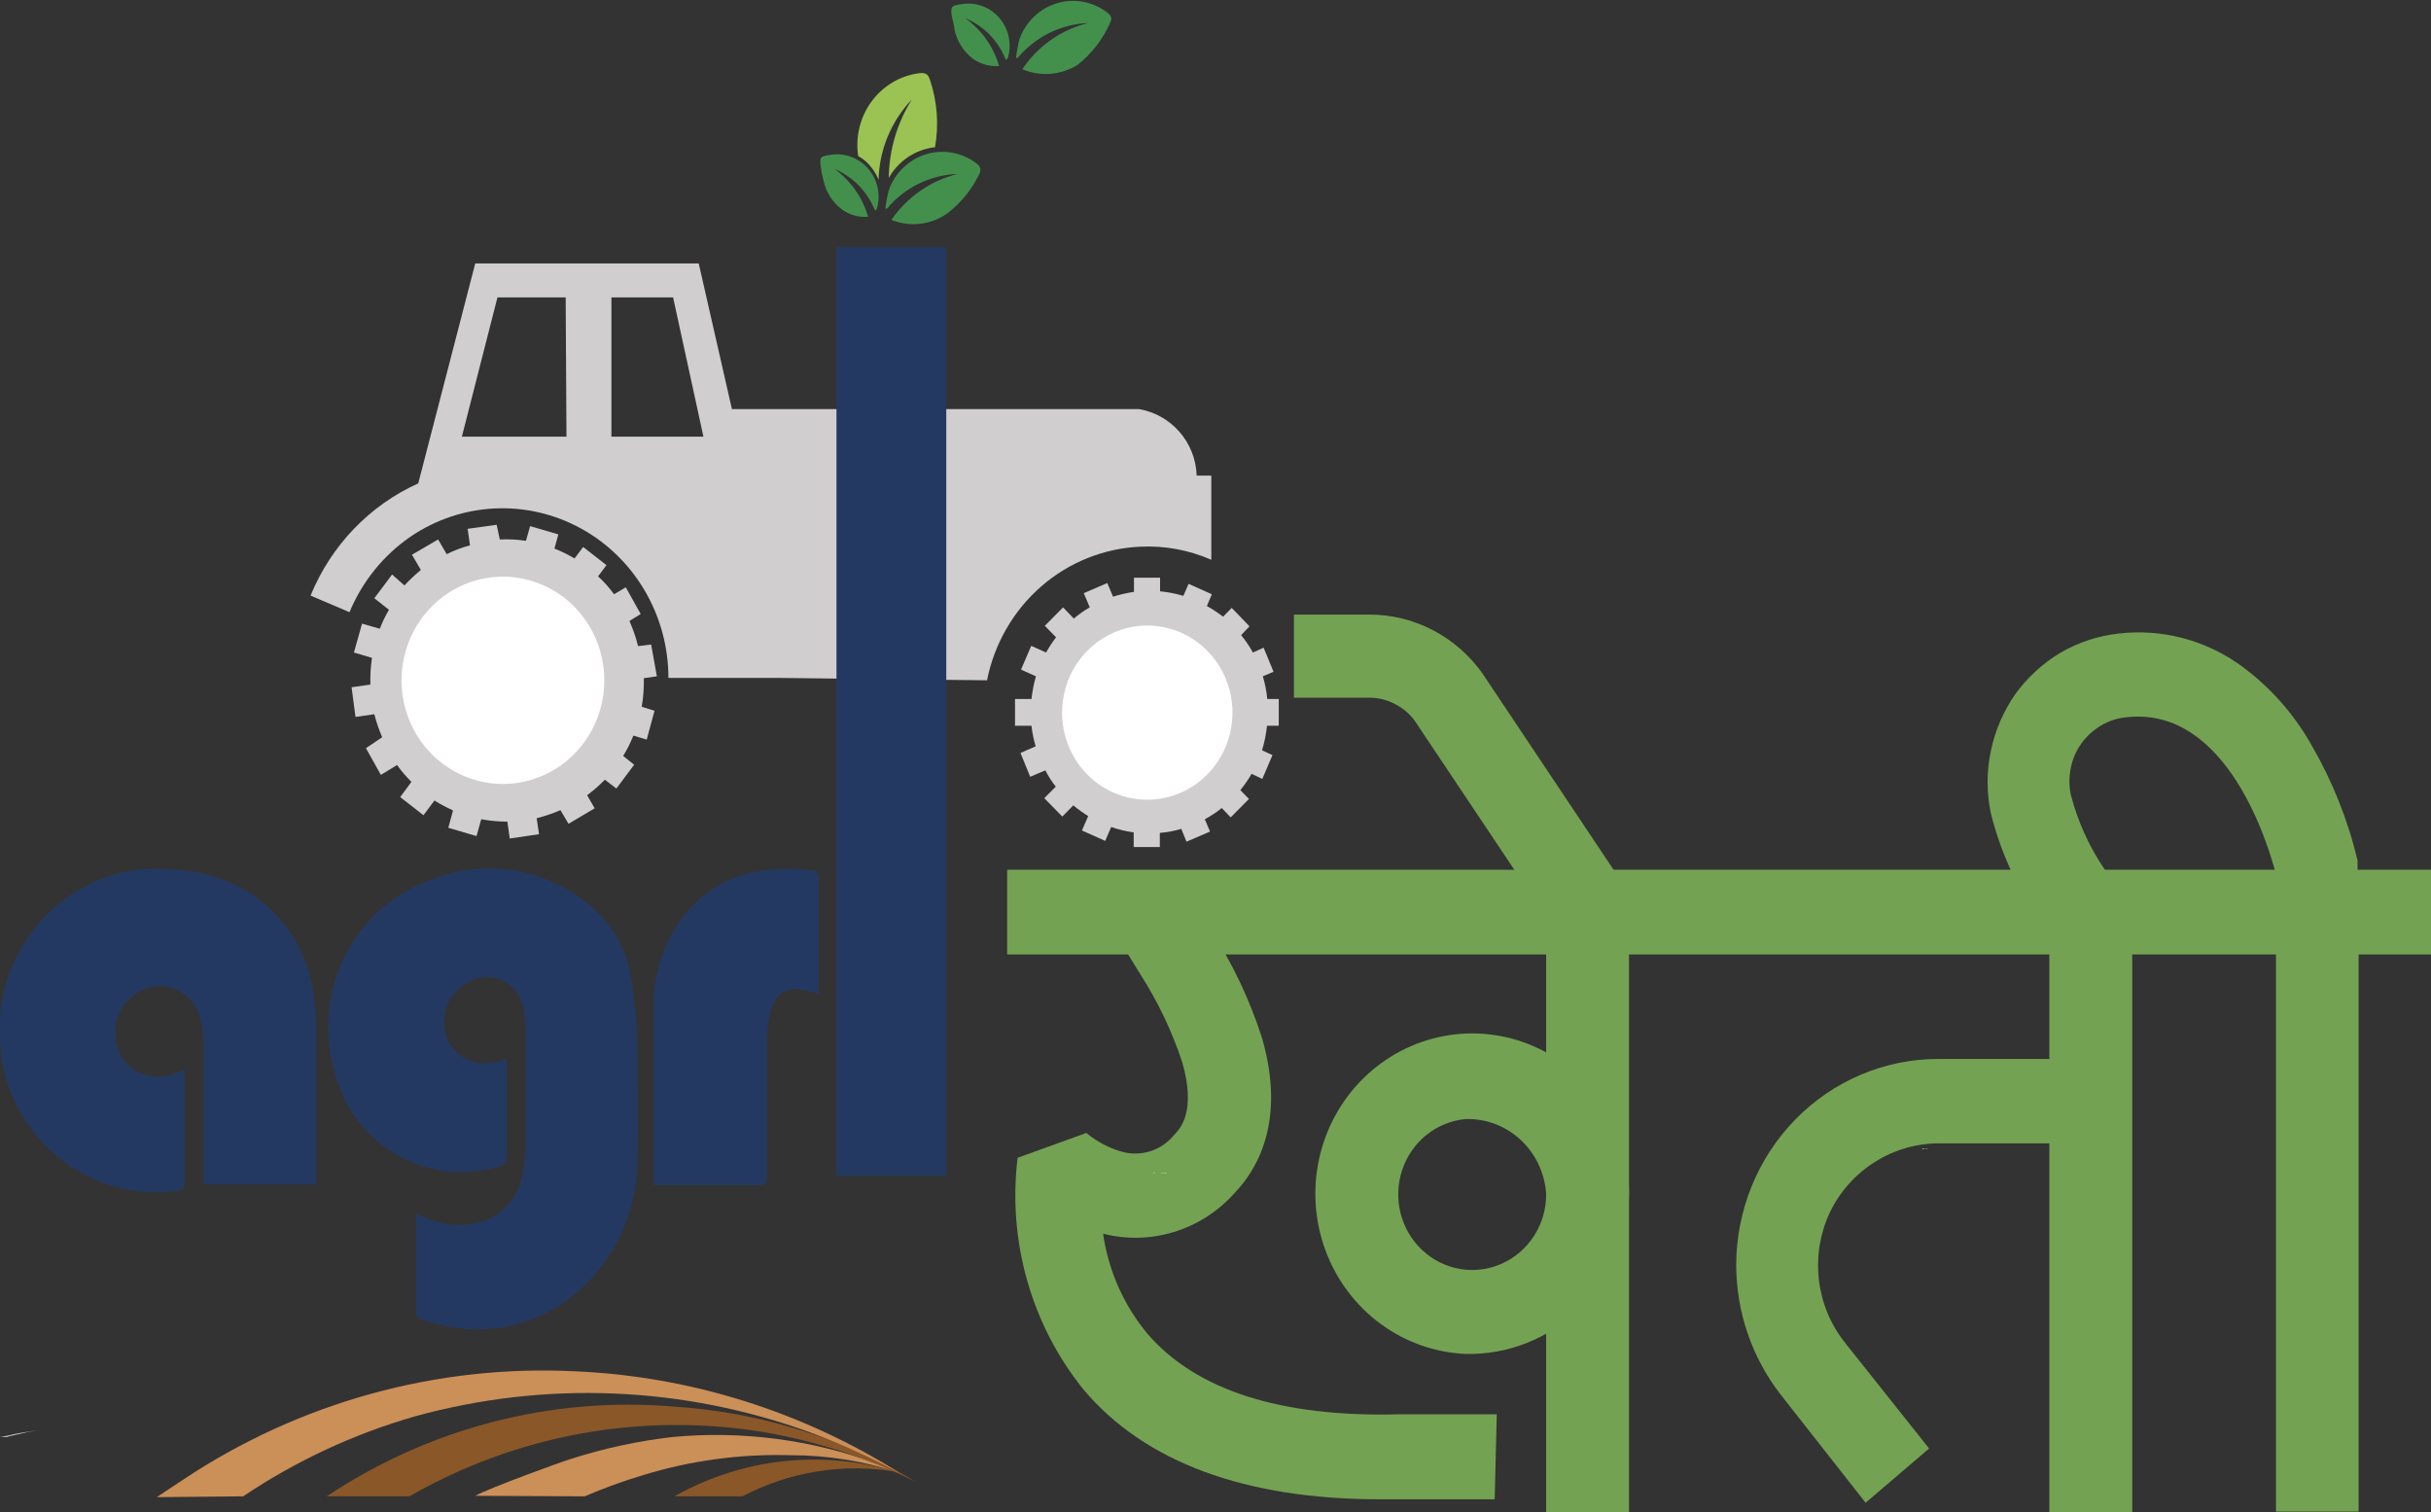 <svg width="127" height="79" viewBox="0 0 127 79" fill="none" xmlns="http://www.w3.org/2000/svg">
<rect x="0" y="0" width="127" height="79" fill="#333333" stroke="none"/>
<g clip-path="url(#clip0_1551_740)">
<path d="M99.347 56.762C99.28 56.781 99.209 56.781 99.142 56.762C99.079 56.776 99.014 56.776 98.951 56.762C99.006 56.713 99.076 56.685 99.149 56.685C99.222 56.685 99.292 56.713 99.347 56.762Z" fill="#D6E3CC"/>
<path d="M100.398 60.028C100.452 60.014 100.509 60.014 100.562 60.028C100.616 60.015 100.672 60.015 100.726 60.028C100.673 60.047 100.615 60.047 100.562 60.028C100.537 60.042 100.509 60.049 100.48 60.049C100.452 60.049 100.424 60.042 100.398 60.028Z" fill="#D6E3CC"/>
<path d="M98.104 56.831C98.092 56.838 98.078 56.841 98.063 56.841C98.049 56.841 98.035 56.838 98.022 56.831C98.022 56.831 98.036 56.748 98.104 56.831Z" fill="#D6E3CC"/>
<path d="M97.516 56.901H97.366C97.407 56.845 97.448 56.818 97.516 56.901Z" fill="#D6E3CC"/>
<path d="M97.052 56.971C96.957 56.873 96.957 56.915 97.052 56.971V56.971Z" fill="#D6E3CC"/>
<path d="M60.086 62.457H60.018C60.086 62.416 60.086 62.36 60.086 62.457Z" fill="#D6E3CC"/>
<path d="M81.853 49.544L73.933 37.692C73.66 37.307 73.299 36.995 72.882 36.785C72.459 36.562 71.991 36.447 71.516 36.45H67.597V32.108H71.53C72.683 32.106 73.82 32.383 74.847 32.917C75.875 33.451 76.765 34.226 77.443 35.179L85.377 47.059L81.853 49.544Z" fill="#74A253"/>
<path d="M85.103 48.302H80.774V79.014H85.103V48.302Z" fill="#74A253"/>
<path d="M123.218 47.646H118.902V78.972H123.218V47.646Z" fill="#74A253"/>
<path d="M106.421 47.897C105.305 46.254 104.487 44.419 104.004 42.481C103.779 41.413 103.779 40.309 104.004 39.242C104.223 38.183 104.651 37.181 105.26 36.296C105.898 35.408 106.707 34.662 107.636 34.105C108.573 33.559 109.61 33.216 110.682 33.099C112.907 32.841 115.148 33.417 116.991 34.719C118.526 35.818 119.808 37.248 120.746 38.907C121.841 40.788 122.656 42.825 123.163 44.952V45.189V47.66H118.903V45.691C118.547 44.295 116.403 36.91 111.132 37.469C110.651 37.504 110.183 37.653 109.767 37.902C109.36 38.141 109.007 38.464 108.729 38.851C108.459 39.229 108.272 39.662 108.183 40.121C108.087 40.581 108.087 41.057 108.183 41.517C108.547 42.927 109.152 44.26 109.972 45.454L106.421 47.897Z" fill="#74A253"/>
<path d="M111.391 48.302H107.062V79.014H111.391V48.302Z" fill="#74A253"/>
<path d="M97.462 78.511L93.024 72.858C91.529 70.936 90.711 68.556 90.702 66.101C90.706 63.241 91.82 60.5 93.799 58.479C95.778 56.459 98.461 55.324 101.258 55.324H109.684V59.735H101.258C100.085 59.74 98.936 60.079 97.94 60.712C96.928 61.346 96.113 62.261 95.591 63.351C95.085 64.433 94.886 65.64 95.019 66.832C95.152 68.025 95.611 69.155 96.342 70.094L100.78 75.677L97.462 78.511Z" fill="#74A253"/>
<path d="M78.085 78.33H73.005H72.09C65.071 78.33 59.8 76.403 56.59 72.578C55.246 70.907 54.248 68.973 53.659 66.894C53.07 64.816 52.901 62.636 53.163 60.489L56.754 59.191C57.271 59.62 57.865 59.942 58.502 60.14C59.008 60.305 59.55 60.31 60.059 60.156C60.568 60.002 61.02 59.694 61.356 59.275C61.643 58.981 62.503 58.088 61.766 55.505C61.227 53.869 60.483 52.312 59.554 50.87L58.407 49L62.066 46.641L63.214 48.525C64.379 50.305 65.298 52.24 65.945 54.277C67.133 58.465 65.794 60.992 64.456 62.374C63.604 63.313 62.521 64.001 61.32 64.367C60.119 64.733 58.844 64.763 57.628 64.454C57.906 66.394 58.716 68.213 59.963 69.703C62.503 72.634 66.901 74.044 73.032 73.891H78.194L78.085 78.33Z" fill="#74A253"/>
<path d="M127 45.44H52.616V49.865H127V45.44Z" fill="#74A253"/>
<path d="M76.569 70.736C74.965 70.667 73.415 70.118 72.114 69.157C70.812 68.197 69.815 66.866 69.247 65.33C68.679 63.795 68.564 62.123 68.918 60.522C69.272 58.921 70.078 57.461 71.236 56.324C72.394 55.188 73.854 54.424 75.433 54.128C77.013 53.832 78.642 54.017 80.12 54.66C81.597 55.303 82.857 56.376 83.743 57.744C84.629 59.113 85.103 60.718 85.104 62.359C85.083 63.483 84.845 64.591 84.404 65.62C83.963 66.649 83.329 67.579 82.536 68.357C81.743 69.135 80.808 69.746 79.784 70.154C78.76 70.562 77.668 70.76 76.569 70.736ZM76.569 58.465C75.822 58.532 75.111 58.821 74.521 59.294C73.932 59.768 73.49 60.407 73.25 61.133C73.009 61.859 72.981 62.641 73.167 63.383C73.354 64.125 73.748 64.796 74.301 65.314C74.854 65.831 75.542 66.173 76.282 66.298C77.021 66.423 77.781 66.325 78.467 66.016C79.153 65.707 79.737 65.201 80.147 64.559C80.556 63.918 80.775 63.168 80.775 62.401C80.712 61.315 80.237 60.297 79.452 59.562C78.667 58.827 77.633 58.434 76.569 58.465Z" fill="#74A253"/>
<path d="M34.017 33.672L33.334 33.755C33.223 33.305 33.072 32.866 32.883 32.443L33.471 32.08L32.692 30.684L32.078 31.047C31.833 30.706 31.554 30.393 31.245 30.112L31.682 29.526L30.466 28.576L30.016 29.176C29.679 28.976 29.327 28.804 28.964 28.66L29.169 27.92L27.694 27.487L27.476 28.255C27.024 28.186 26.566 28.163 26.11 28.185L25.946 27.418L24.43 27.627L24.553 28.492C24.134 28.602 23.726 28.756 23.338 28.953L22.887 28.185L21.522 28.981L21.986 29.777C21.683 30.028 21.396 30.299 21.126 30.586L20.484 30.014L19.555 31.256L20.32 31.857C20.134 32.173 19.974 32.504 19.842 32.848L18.913 32.583L18.49 34.09L19.432 34.37C19.363 34.831 19.336 35.299 19.35 35.766L18.367 35.905L18.572 37.455L19.555 37.315C19.661 37.726 19.798 38.127 19.965 38.516L19.118 39.088L19.897 40.484L20.743 39.968C20.968 40.283 21.219 40.577 21.494 40.847L20.907 41.643L22.123 42.592L22.696 41.824C23.009 42.016 23.333 42.188 23.666 42.341L23.42 43.248L24.895 43.681L25.14 42.801C25.591 42.883 26.048 42.925 26.506 42.927L26.629 43.807L28.159 43.583L28.036 42.746C28.461 42.642 28.876 42.502 29.278 42.327L29.702 43.039L31.067 42.229L30.671 41.545C31.002 41.302 31.313 41.031 31.6 40.735L32.201 41.196L33.129 39.954L32.556 39.493C32.763 39.156 32.941 38.801 33.088 38.432L33.785 38.641L34.194 37.134L33.525 36.924C33.61 36.431 33.646 35.931 33.635 35.431L34.317 35.333L34.017 33.672Z" fill="#D0CECE"/>
<path d="M66.805 37.916V36.52H66.204C66.168 36.117 66.09 35.719 65.972 35.333L66.532 35.096L66.013 33.839L65.453 34.09C65.277 33.769 65.071 33.465 64.839 33.183L65.276 32.722L64.347 31.759L63.897 32.22C63.628 32.013 63.345 31.826 63.05 31.661L63.309 31.047L62.094 30.503L61.821 31.131C61.425 31.01 61.017 30.931 60.605 30.894V30.182H59.24V30.922C58.87 30.977 58.505 31.061 58.147 31.173L57.847 30.461L56.618 30.991L56.932 31.731C56.636 31.897 56.357 32.094 56.099 32.318L55.539 31.731L54.583 32.694L55.17 33.295C54.977 33.546 54.804 33.812 54.651 34.09L53.873 33.742L53.34 34.984L54.119 35.333C54.008 35.721 53.93 36.118 53.887 36.52H53.026V37.916H53.887C53.925 38.28 53.998 38.64 54.105 38.99L53.313 39.339L53.818 40.582L54.611 40.247C54.764 40.549 54.947 40.834 55.157 41.098L54.556 41.699L55.498 42.662L56.072 42.076C56.317 42.282 56.577 42.469 56.85 42.634L56.522 43.388L57.738 43.932L58.052 43.206C58.433 43.34 58.826 43.434 59.226 43.486V44.253H60.592V43.514C60.971 43.486 61.347 43.416 61.712 43.304L61.985 43.974L63.214 43.444L62.941 42.801C63.254 42.636 63.551 42.44 63.828 42.215L64.293 42.704L65.248 41.741L64.798 41.28C65.016 41.013 65.213 40.728 65.385 40.428L65.945 40.694L66.477 39.451L65.931 39.2C66.058 38.781 66.145 38.351 66.191 37.916H66.805Z" fill="#D0CECE"/>
<path d="M62.517 24.849C62.489 24.001 62.17 23.191 61.616 22.559C61.063 21.929 60.316 21.51 59.499 21.373H38.237L36.503 13.765H24.827L21.85 25.254C19.309 26.4 17.295 28.498 16.224 31.117L18.258 31.983C18.927 30.377 20.037 29.005 21.454 28.032C22.76 27.146 24.277 26.639 25.843 26.564C27.409 26.489 28.965 26.85 30.347 27.608C31.728 28.365 32.883 29.492 33.688 30.867C34.493 32.242 34.918 33.814 34.919 35.417H40.64L51.565 35.542C51.945 33.63 52.942 31.903 54.395 30.638C55.848 29.373 57.674 28.642 59.581 28.562C60.849 28.5 62.115 28.734 63.282 29.246V24.849H62.517ZM29.593 22.811H24.13L25.988 15.538H29.552L29.593 22.811ZM31.942 22.811V15.538H35.164L36.748 22.811H31.942Z" fill="#D0CECE"/>
<path d="M26.26 40.959C27.309 40.962 28.336 40.646 29.209 40.052C30.083 39.458 30.764 38.612 31.167 37.621C31.569 36.631 31.675 35.541 31.471 34.489C31.267 33.437 30.762 32.471 30.021 31.712C29.279 30.954 28.334 30.438 27.304 30.229C26.275 30.021 25.209 30.129 24.24 30.541C23.271 30.952 22.444 31.649 21.863 32.542C21.282 33.435 20.973 34.484 20.976 35.556C20.979 36.988 21.537 38.36 22.527 39.372C23.518 40.385 24.86 40.955 26.26 40.959Z" fill="white"/>
<path d="M59.936 41.782C60.817 41.782 61.677 41.516 62.41 41.015C63.142 40.515 63.712 39.805 64.049 38.973C64.386 38.141 64.474 37.226 64.302 36.344C64.131 35.461 63.707 34.65 63.084 34.013C62.462 33.377 61.668 32.944 60.805 32.768C59.941 32.592 59.046 32.682 58.233 33.027C57.419 33.371 56.724 33.955 56.235 34.703C55.745 35.451 55.484 36.331 55.484 37.231C55.484 38.438 55.953 39.596 56.788 40.449C57.623 41.303 58.755 41.782 59.936 41.782Z" fill="white"/>
<path d="M60.96 61.299C60.907 61.321 60.848 61.321 60.796 61.299C60.742 61.317 60.685 61.317 60.632 61.299C60.685 61.28 60.743 61.28 60.796 61.299C60.849 61.278 60.907 61.278 60.96 61.299Z" fill="#D6E3CC"/>
<path d="M60.318 61.285H60.236C60.236 61.285 60.291 61.201 60.318 61.285Z" fill="#D6E3CC"/>
<path d="M49.435 61.424H43.699V12.913H49.435V61.424Z" fill="#243961"/>
<path d="M21.726 63.421C22.027 63.546 22.327 63.672 22.641 63.77C23.344 64.018 24.099 64.066 24.826 63.909C25.467 63.794 26.055 63.471 26.502 62.989C26.95 62.506 27.233 61.889 27.311 61.229C27.403 60.769 27.448 60.302 27.448 59.833C27.448 57.795 27.448 55.757 27.448 53.704C27.448 53.405 27.421 53.105 27.366 52.811C27.329 52.467 27.205 52.138 27.006 51.858C26.806 51.578 26.538 51.356 26.229 51.215C25.919 51.074 25.579 51.018 25.242 51.053C24.905 51.088 24.582 51.213 24.307 51.415C23.92 51.642 23.609 51.984 23.414 52.395C23.219 52.806 23.15 53.267 23.215 53.718C23.27 54.138 23.448 54.531 23.726 54.845C24.004 55.159 24.369 55.379 24.771 55.477C25.34 55.618 25.938 55.554 26.465 55.296C26.465 55.435 26.465 55.533 26.465 55.645C26.465 57.25 26.465 58.856 26.465 60.461C26.473 60.514 26.47 60.569 26.457 60.621C26.444 60.673 26.421 60.722 26.389 60.765C26.357 60.807 26.317 60.843 26.272 60.87C26.226 60.897 26.176 60.915 26.123 60.922C25.227 61.208 24.282 61.302 23.349 61.198C22.415 61.094 21.512 60.794 20.697 60.317C19.882 59.84 19.172 59.196 18.611 58.426C18.05 57.656 17.651 56.775 17.438 55.84C16.9 53.89 17.096 51.805 17.989 49.996C18.881 48.186 20.405 46.785 22.259 46.068C23.696 45.432 25.279 45.225 26.826 45.472C28.373 45.719 29.82 46.41 30.999 47.464C32.093 48.44 32.802 49.79 32.992 51.261C33.167 52.323 33.268 53.396 33.293 54.472C33.293 56.58 33.361 58.66 33.293 60.796C33.267 62.175 32.932 63.53 32.311 64.755C31.691 65.98 30.802 67.043 29.715 67.86C28.791 68.552 27.733 69.035 26.612 69.276C25.491 69.517 24.333 69.51 23.215 69.256C22.785 69.17 22.361 69.058 21.945 68.921C21.895 68.893 21.851 68.855 21.816 68.809C21.781 68.764 21.755 68.712 21.74 68.656C21.74 66.953 21.74 65.235 21.74 63.532C21.699 63.49 21.699 63.449 21.726 63.421Z" fill="#243961"/>
<path d="M16.523 61.885H10.624V61.424C10.624 59.093 10.624 56.762 10.624 54.444C10.624 54.029 10.569 53.616 10.46 53.216C10.374 52.856 10.202 52.524 9.959 52.249C9.715 51.975 9.408 51.767 9.066 51.645C8.724 51.523 8.358 51.49 8 51.55C7.642 51.61 7.305 51.76 7.019 51.987C6.663 52.23 6.382 52.572 6.21 52.973C6.038 53.374 5.983 53.817 6.049 54.249C6.075 54.637 6.205 55.01 6.424 55.327C6.643 55.645 6.943 55.895 7.292 56.05C7.599 56.181 7.929 56.249 8.261 56.249C8.594 56.249 8.924 56.181 9.231 56.05L9.641 55.882C9.647 55.989 9.647 56.096 9.641 56.203C9.641 58.046 9.641 59.875 9.641 61.787C9.641 62.081 9.545 62.178 9.272 62.206C7.693 62.43 6.085 62.178 4.644 61.481C3.203 60.784 1.993 59.673 1.16 58.283C0.418 57.053 0.017 55.639 -0 54.193C-0.105 52.475 0.33 50.768 1.242 49.321C2.066 47.972 3.248 46.891 4.651 46.204C6.053 45.517 7.618 45.252 9.163 45.44C10.556 45.505 11.909 45.933 13.096 46.682C13.992 47.268 14.752 48.048 15.321 48.967C15.89 49.886 16.253 50.922 16.387 52.001C16.48 52.662 16.526 53.33 16.523 53.998C16.523 56.483 16.523 58.967 16.523 61.452V61.885Z" fill="#243961"/>
<path d="M42.784 51.931C42.481 51.828 42.17 51.748 41.855 51.694C41.537 51.62 41.203 51.673 40.922 51.841C40.64 52.01 40.432 52.282 40.339 52.602C40.167 53.128 40.075 53.679 40.066 54.235C40.066 56.664 40.066 59.093 40.066 61.536C40.066 61.815 39.998 61.913 39.711 61.913H34.139V61.578C34.139 58.632 34.139 55.673 34.139 52.713C34.101 50.879 34.707 49.091 35.846 47.674C36.858 46.465 38.276 45.688 39.82 45.496C40.725 45.352 41.647 45.352 42.551 45.496C42.605 45.512 42.654 45.542 42.692 45.584C42.731 45.626 42.758 45.677 42.77 45.733C42.77 47.757 42.77 49.782 42.77 51.82L42.784 51.931Z" fill="#243961"/>
<path d="M46.567 11.489C47.398 10.283 48.632 9.429 50.036 9.088C49.329 9.111 48.635 9.284 47.998 9.596C47.361 9.909 46.794 10.354 46.335 10.903H46.253C46.29 10.578 46.349 10.256 46.431 9.94C46.589 9.492 46.848 9.089 47.187 8.762C47.525 8.436 47.934 8.195 48.38 8.059C48.827 7.923 49.298 7.896 49.756 7.981C50.214 8.065 50.647 8.258 51.019 8.544C51.065 8.57 51.106 8.605 51.139 8.648C51.171 8.691 51.194 8.74 51.207 8.792C51.22 8.845 51.222 8.899 51.213 8.953C51.204 9.006 51.184 9.057 51.155 9.102C50.759 9.918 50.179 10.626 49.462 11.168C49.041 11.457 48.557 11.636 48.053 11.692C47.549 11.748 47.039 11.679 46.567 11.489Z" fill="#43904D"/>
<path d="M45.72 11.014C45.525 10.523 45.236 10.076 44.871 9.699C44.505 9.323 44.069 9.025 43.59 8.823C44.436 9.428 45.057 10.309 45.351 11.322C44.867 11.367 44.382 11.233 43.986 10.945C43.49 10.571 43.145 10.025 43.016 9.409C42.951 9.181 42.906 8.947 42.88 8.711C42.798 8.195 42.88 8.167 43.344 8.097C43.706 8.03 44.08 8.059 44.428 8.181C44.777 8.303 45.09 8.513 45.337 8.792C45.584 9.072 45.758 9.41 45.842 9.777C45.925 10.144 45.916 10.527 45.816 10.889L45.72 11.014Z" fill="#43904D"/>
<path d="M45.57 8.809C45.705 8.988 45.815 9.185 45.898 9.395C45.937 7.825 46.557 6.329 47.632 5.207C46.864 6.429 46.448 7.846 46.43 9.297C46.68 8.854 47.03 8.477 47.45 8.197C47.87 7.918 48.349 7.745 48.847 7.692C49.054 6.521 48.965 5.314 48.588 4.188C48.492 3.853 48.328 3.783 48.001 3.825C47.513 3.892 47.042 4.057 46.617 4.312C46.193 4.567 45.822 4.905 45.527 5.308C45.232 5.711 45.019 6.171 44.899 6.659C44.78 7.147 44.757 7.655 44.833 8.153C45.124 8.31 45.377 8.535 45.57 8.809Z" fill="#9AC353"/>
<path d="M53.408 3.616C54.225 2.399 55.457 1.538 56.863 1.201C56.156 1.228 55.462 1.404 54.825 1.719C54.188 2.034 53.622 2.48 53.162 3.029H53.08C53.117 2.7 53.176 2.373 53.258 2.052C53.416 1.605 53.675 1.201 54.014 0.875C54.352 0.548 54.761 0.307 55.208 0.172C55.654 0.036 56.125 0.009 56.583 0.093C57.041 0.177 57.474 0.37 57.846 0.656C58.051 0.824 58.119 0.949 57.983 1.215C57.602 2.072 57.02 2.82 56.289 3.392C55.86 3.658 55.375 3.817 54.875 3.856C54.374 3.895 53.871 3.813 53.408 3.616Z" fill="#43904D"/>
<path d="M52.548 3.141C52.36 2.646 52.073 2.195 51.707 1.818C51.34 1.441 50.901 1.145 50.418 0.949C51.273 1.549 51.901 2.431 52.193 3.448C51.709 3.485 51.228 3.352 50.828 3.071C50.331 2.692 49.987 2.141 49.858 1.522C49.858 1.298 49.763 1.075 49.722 0.838C49.653 0.321 49.722 0.293 50.2 0.223C50.562 0.156 50.935 0.184 51.284 0.305C51.633 0.427 51.945 0.638 52.191 0.918C52.438 1.198 52.61 1.537 52.692 1.905C52.773 2.272 52.762 2.654 52.658 3.015C52.625 3.061 52.589 3.103 52.548 3.141Z" fill="#43904D"/>
<path d="M35.232 78.176H38.783C41.256 76.879 44.071 76.429 46.813 76.892C44.895 76.311 42.884 76.125 40.896 76.346C38.908 76.566 36.983 77.189 35.232 78.176Z" fill="#8A5728"/>
<path d="M30.548 78.176C31.55 77.744 32.576 77.371 33.621 77.059C36.096 76.305 38.672 75.957 41.254 76.026C43.202 76.022 45.138 76.333 46.99 76.948L45.829 76.473C42.404 75.211 38.748 74.734 35.123 75.077C33.325 75.284 31.55 75.667 29.824 76.222C29.428 76.334 25.618 77.716 24.826 78.148L30.548 78.176Z" fill="#CB8F58"/>
<path d="M44.041 75.51C41.213 74.365 38.227 73.682 35.192 73.486C28.809 72.948 22.433 74.599 17.07 78.176H21.386C26.964 74.977 33.433 73.787 39.753 74.798C41.14 75.027 42.509 75.359 43.85 75.789C45.224 76.234 46.566 76.78 47.864 77.422C46.633 76.699 45.355 76.06 44.041 75.51Z" fill="#8A5728"/>
<path d="M12.7 78.176C15.475 76.314 18.515 74.901 21.713 73.988C28.511 72.121 35.705 72.418 42.333 74.84C43.955 75.444 45.533 76.163 47.058 76.99C41.929 73.745 36.069 71.904 30.043 71.643C22.802 71.282 15.633 73.266 9.559 77.311C9.122 77.59 8.685 77.897 8.193 78.218L12.7 78.176Z" fill="#CB8F58"/>
<path d="M0 75.077H0.355L0.683 74.952L0 75.077Z" fill="#D0CECE"/>
<path d="M1.94 74.742C1.518 74.786 1.099 74.851 0.683 74.938L0.355 75.063L1.475 74.812L1.94 74.742Z" fill="#D0CECE"/>
</g>
<defs>
<clipPath id="clip0_1551_740">
<rect width="127" height="79" fill="white"/>
</clipPath>
</defs>
</svg>

